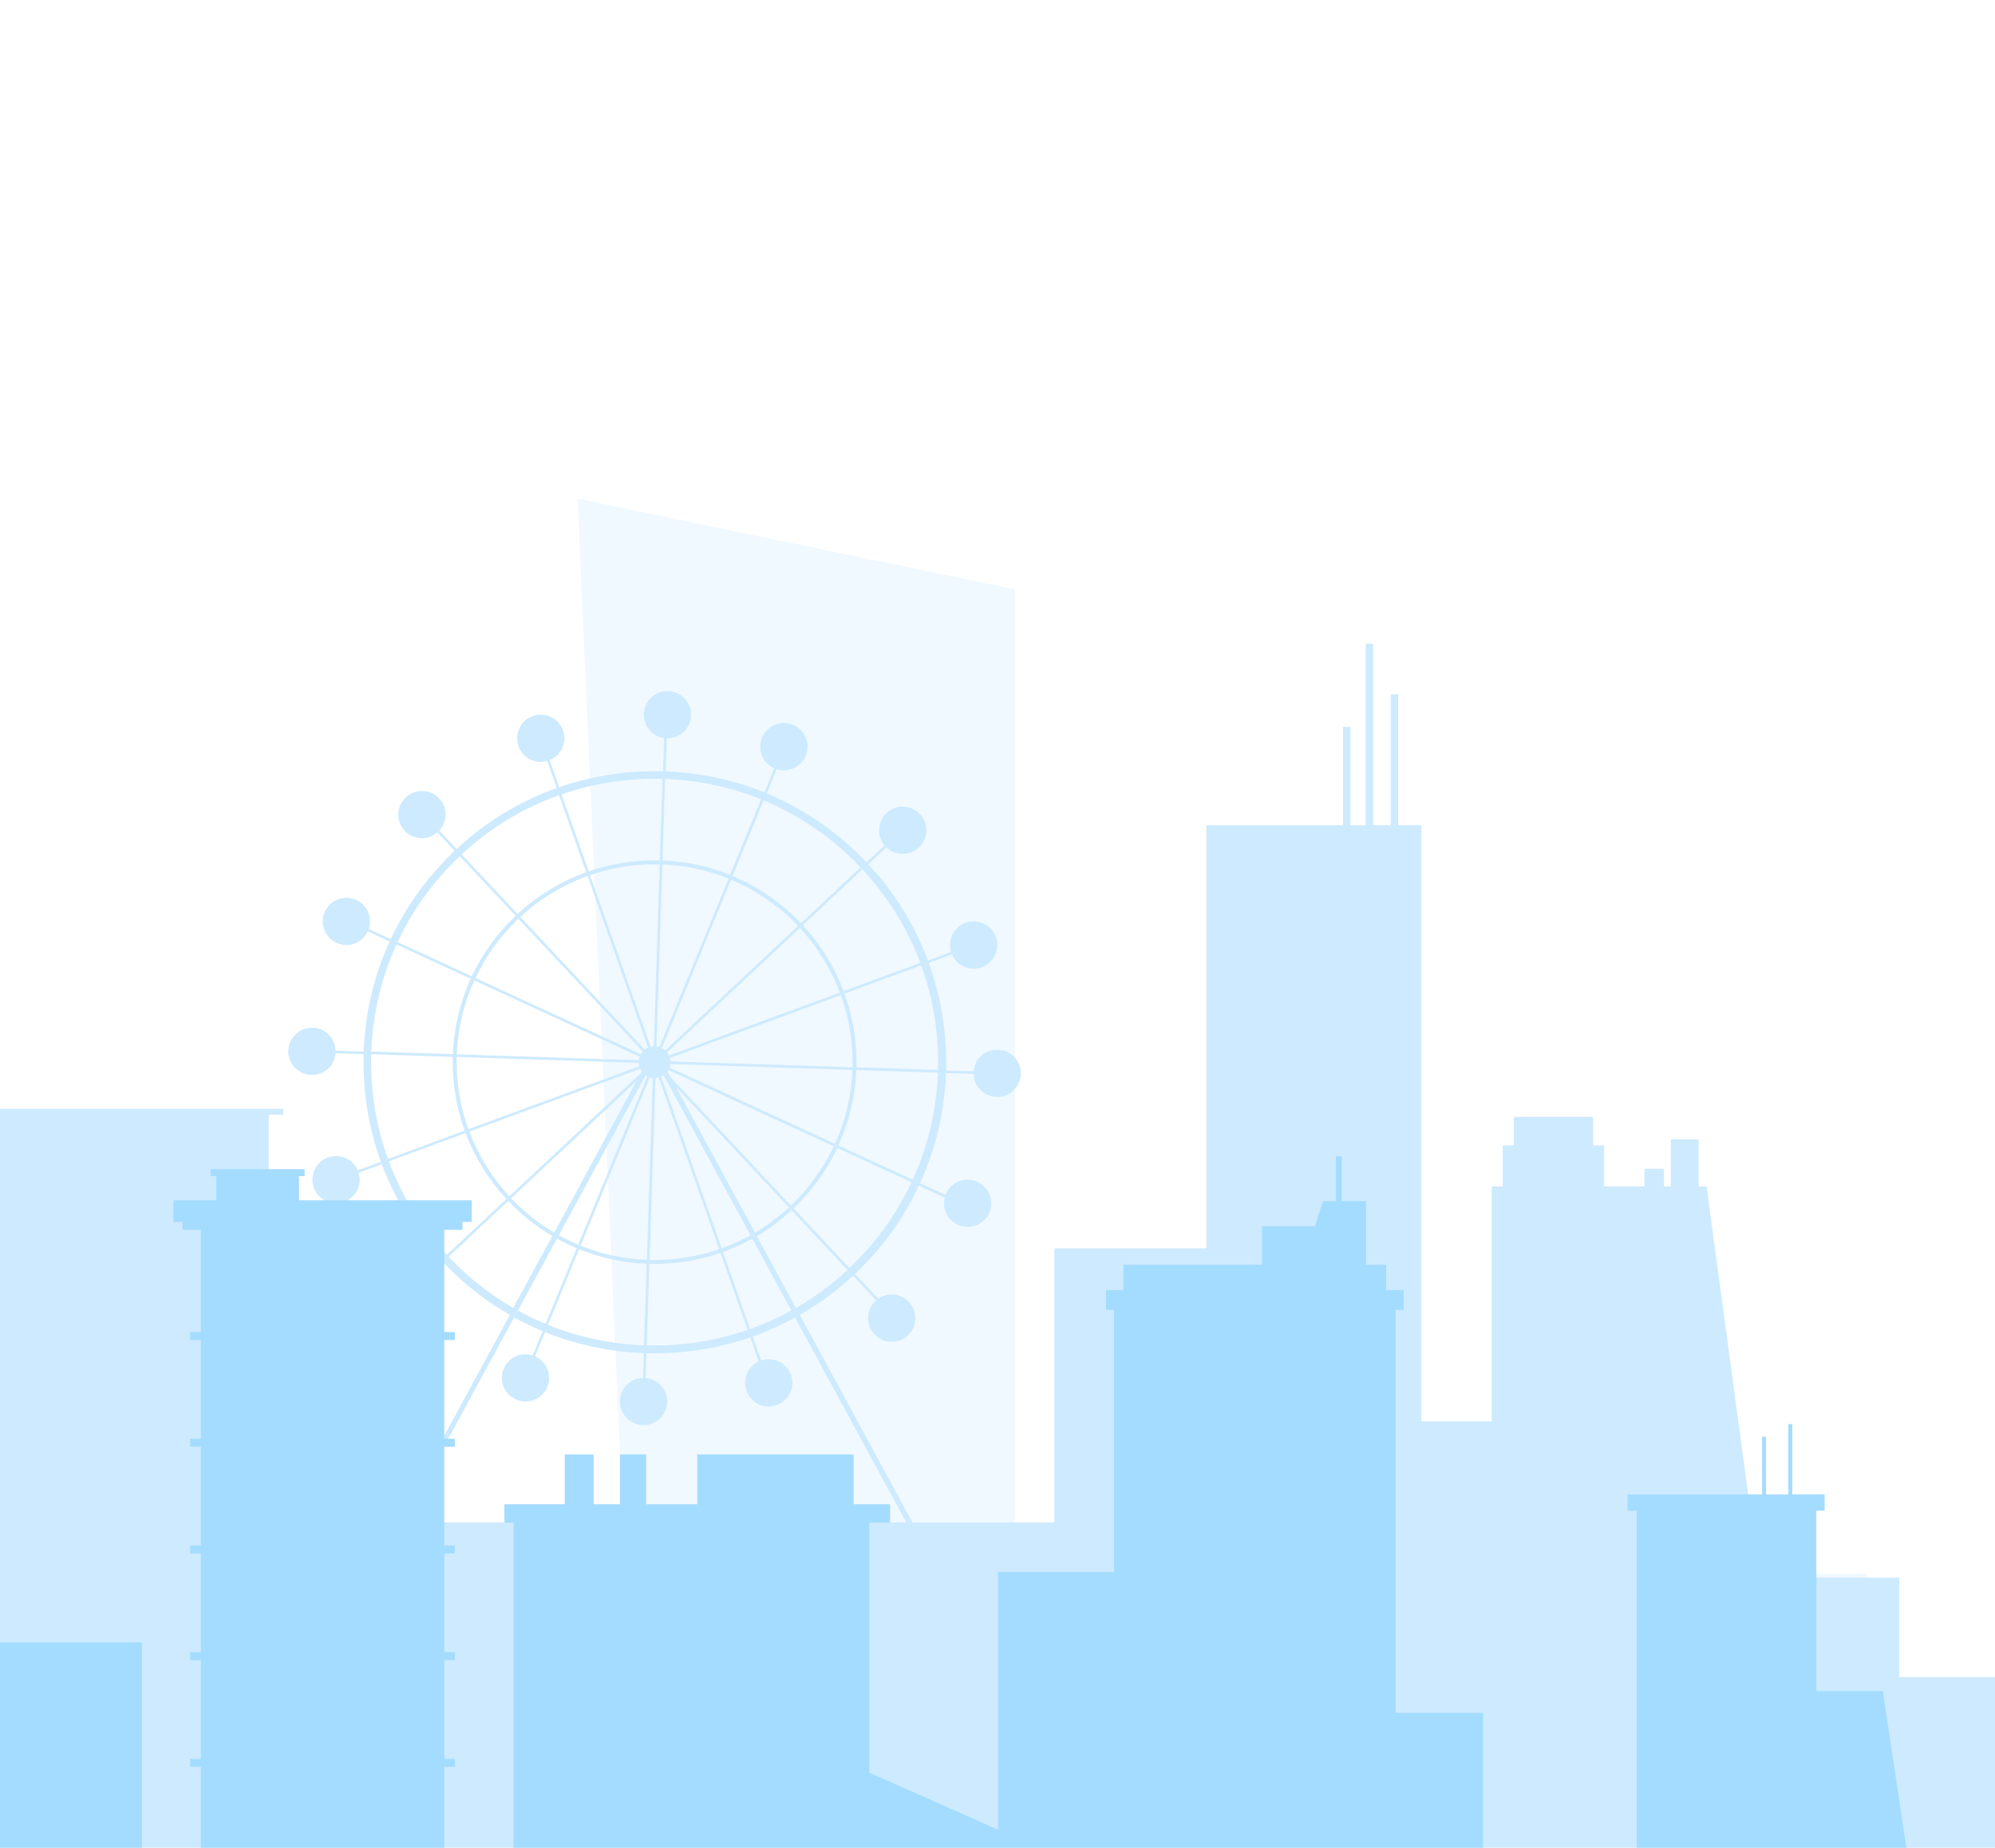 <svg width="1085" height="1005" viewBox="0 0 1085 1005" fill="none" xmlns="http://www.w3.org/2000/svg">
<g clip-path="url(#clip0_911_3268)">
<g opacity="0.3">
<path d="M551.913 856.004V320.559L314.091 271.231L340.149 856.004H-357.701V525.187H-370.552V327.22H-403.689V274.204H-415.558V196.421H-480.822V139.273H-486.622V196.421H-499.413V124.882H-505.214V196.421H-546.472V327.22H-567.8V525.187H-586.064V856.004H-771.622V415.648H-768.44V410.534H-791.255V379.937H-788.31V375.061H-809.281V357.459H-807.407V353.683H-816.42V337.091H-825.047H-826.386V277.743H-827.308H-828.498H-829.687V337.091H-833.733V303.998H-834.655H-835.845H-837.035V337.091H-847V353.683H-857.411V357.459H-854.139V375.061H-875.11V379.937H-872.165V410.534H-895.01V415.648H-891.798V856.004H-1510.7V916.066H1015.54V856.004H551.913Z" fill="#CDEAFF"/>
</g>
<path d="M1032.92 912.15V858.094H956.885L928.12 645.289H923.807V619.718H908.696V645.289H904.948V635.715H894.358V645.289H872.435V622.989H866.397V607.498H823.324V622.989H817.285V645.289H811.247V773.115H772.963V448.809H760.38V377.686H756.365V448.809H746.786V350.152H742.741V448.809H734.442V395.407H730.396V448.809H656.06V679.007H573.424V828.122H496.262L434.985 715.223C445.307 709.276 455.034 702.11 463.958 693.844L476.511 707.254C473.804 709.603 472.108 713.082 472.108 716.948C472.108 724.054 477.879 729.793 484.959 729.793C492.038 729.793 497.809 724.024 497.809 716.948C497.809 709.871 492.038 704.103 484.959 704.103C482.222 704.103 479.723 704.965 477.641 706.392L464.999 692.893C466.07 691.882 467.141 690.841 468.182 689.801C481.449 676.539 492.068 661.345 499.772 644.873L513.783 651.325C513.515 652.336 513.396 653.377 513.396 654.477C513.396 661.583 519.167 667.322 526.247 667.322C533.326 667.322 539.097 661.554 539.097 654.477C539.097 647.4 533.326 641.632 526.247 641.632C520.744 641.632 516.043 645.111 514.199 649.957L500.367 643.565C508.904 624.922 513.723 604.643 514.467 583.651L529.519 584.127C529.697 591.055 535.379 596.645 542.369 596.645C549.36 596.645 555.22 590.877 555.22 583.8C555.22 576.723 549.449 570.955 542.369 570.955C535.289 570.955 530.114 576.129 529.549 582.73L514.497 582.254C514.527 580.767 514.556 579.31 514.556 577.823C514.556 559.091 511.314 540.835 505.127 523.738L517.71 519.099C519.673 523.649 524.224 526.86 529.519 526.86C536.628 526.86 542.369 521.092 542.369 514.015C542.369 506.938 536.598 501.17 529.519 501.17C522.439 501.17 516.668 506.938 516.668 514.015C516.668 515.323 516.877 516.602 517.233 517.791L504.651 522.43C497.482 503.222 486.565 485.441 472.227 470.068L482.073 460.851C484.393 463.051 487.517 464.419 490.967 464.419C498.077 464.419 503.818 458.651 503.818 451.574C503.818 444.497 498.047 438.729 490.967 438.729C483.888 438.729 478.117 444.497 478.117 451.574C478.117 454.726 479.247 457.61 481.121 459.84L471.275 469.058C470.264 467.987 469.223 466.917 468.182 465.876C453.279 450.979 435.907 439.413 417.018 431.534L422.432 418.362C423.651 418.748 424.96 418.956 426.329 418.956C433.438 418.956 439.179 413.188 439.179 406.111C439.179 399.035 433.408 393.266 426.329 393.266C419.249 393.266 413.478 399.035 413.478 406.111C413.478 411.344 416.601 415.864 421.123 417.856L415.709 430.998C398.813 424.16 380.668 420.264 361.987 419.581L362.582 401.562C362.582 401.562 362.85 401.562 362.998 401.562C370.108 401.562 375.849 395.794 375.849 388.717C375.849 381.64 370.078 375.872 362.998 375.872C355.919 375.872 350.148 381.64 350.148 388.717C350.148 395.199 354.937 400.551 361.184 401.443L360.589 419.551C359.102 419.521 357.644 419.491 356.157 419.491C338.16 419.491 320.639 422.465 304.13 428.174L298.954 413.455C303.625 411.523 306.926 406.944 306.926 401.562C306.926 394.456 301.156 388.717 294.076 388.717C286.996 388.717 281.226 394.485 281.226 401.562C281.226 408.639 286.996 414.407 294.076 414.407C295.296 414.407 296.485 414.229 297.616 413.901L302.792 428.62C282.772 435.756 264.27 446.965 248.326 461.773L238.926 451.752C241.038 449.463 242.317 446.4 242.317 443.07C242.317 435.964 236.547 430.225 229.467 430.225C222.387 430.225 216.617 435.994 216.617 443.07C216.617 450.147 222.387 455.915 229.467 455.915C232.709 455.915 235.654 454.726 237.915 452.734L247.285 462.754C246.214 463.765 245.143 464.806 244.102 465.846C230.835 479.108 220.216 494.301 212.511 510.774L200.553 505.273C201 503.995 201.238 502.597 201.238 501.17C201.238 494.064 195.467 488.325 188.387 488.325C181.308 488.325 175.537 494.093 175.537 501.17C175.537 508.247 181.308 514.015 188.387 514.015C193.563 514.015 197.995 510.982 200.048 506.581L211.917 512.052C203.379 530.696 198.56 550.974 197.817 571.966L182.497 571.46C182.319 564.532 176.637 558.972 169.647 558.972C162.657 558.972 156.797 564.741 156.797 571.817C156.797 578.894 162.567 584.662 169.647 584.662C176.727 584.662 181.903 579.489 182.468 572.888L197.787 573.393C197.757 574.88 197.728 576.337 197.728 577.823C197.728 596.556 200.97 614.812 207.157 631.909L194.575 636.548C192.611 631.998 188.06 628.787 182.765 628.787C175.656 628.787 169.915 634.555 169.915 641.632C169.915 648.709 175.686 654.477 182.765 654.477C189.845 654.477 195.616 648.709 195.616 641.632C195.616 640.324 195.407 639.045 195.05 637.856L207.633 633.217C214.802 652.425 225.719 670.206 240.057 685.578L230.211 694.796C227.89 692.596 224.767 691.228 221.317 691.228C214.207 691.228 208.466 696.996 208.466 704.073C208.466 711.149 214.237 716.918 221.317 716.918C228.396 716.918 234.167 711.149 234.167 704.073C234.167 700.921 233.037 698.037 231.163 695.807L241.009 686.589C242.02 687.66 243.061 688.73 244.102 689.771C254.156 699.821 265.311 708.325 277.269 715.223L215.992 828.122H166.375V751.587H146.147V606.249H154V603.097H-19.867V606.249H-12.014V679.543H-29.059L-45.33 763.094V489.128H-52.469V389.906H-88.373V352.145H-107.589V320.419H-114.342V266.036H-116.097V320.419H-122.849V352.145H-142.065V389.906H-177.701V489.128H-185.108V669.255H-240.377V828.152H-423.734V520.943H-409.009V516.096H-423.734V507.444H-442.415V493.231H-595.162V507.444H-613.843V516.096H-628.567V520.943H-613.843V712.19H-638.83V676.302H-792.976V720.129H-826.589V801.718H-880.995V535.037H-899.141V516.899H-913.508V468.939H-916.542V516.899H-923.354V456.837H-926.388V516.899H-934.747V535.037H-939.239V801.718H-1051.86V645.319H-1046.56V634.734H-1081.34V606.011H-1097.97V634.734H-1113.08V606.011H-1128.19V634.734H-1157.61V606.011H-1247.62V634.734H-1268.65V645.319H-1256.69V704.251H-1289.95V837.22H-1335.61V801.718H-1386.42V879.145H-1447.87V912.179H-1538.54V1006.88H1113.89V912.179H1032.92V912.15ZM432.873 711.447L411.634 672.347C418.446 668.333 424.782 663.605 430.523 658.283L460.924 690.722C452.267 698.751 442.868 705.708 432.843 711.477L432.873 711.447ZM353.42 585.971C353.926 586.149 354.491 586.238 355.026 586.327L351.814 685.251C339.112 684.746 327.005 682.07 315.791 677.55L353.42 585.971ZM314.482 676.985C310.853 675.469 307.343 673.744 303.922 671.842L351.159 584.841C351.457 585.049 351.784 585.227 352.111 585.406L314.482 676.985ZM356.484 586.357C357.079 586.327 357.674 586.238 358.239 586.089L391.168 679.453C380.162 683.259 368.353 685.341 356.068 685.341C355.145 685.341 354.223 685.341 353.271 685.311L356.484 586.357ZM359.578 585.614C360.054 585.406 360.5 585.138 360.916 584.87L408.153 671.871C403.156 674.636 397.95 677.015 392.507 678.978L359.578 585.614ZM367.52 591.025L429.095 656.707C423.473 661.91 417.286 666.519 410.623 670.444L367.52 591.025ZM364.813 586.06L363.028 582.789C363.207 582.521 363.385 582.254 363.534 581.986L453.427 623.465C447.686 635.626 439.744 646.568 430.106 655.726L364.813 586.06ZM364.158 580.678C364.396 580.053 364.545 579.399 364.634 578.715L463.601 581.927C463.036 596.229 459.704 609.817 454.082 622.156L364.158 580.678ZM364.664 577.288C364.635 576.634 364.515 576.01 364.367 575.415L457.294 541.221C461.429 552.639 463.69 564.919 463.69 577.734C463.69 578.656 463.69 579.578 463.66 580.529L364.664 577.318V577.288ZM363.861 574.077C363.564 573.453 363.207 572.888 362.79 572.352L435.014 504.708C444.384 514.818 451.821 526.741 456.789 539.883L363.861 574.077ZM361.809 571.312C361.243 570.806 360.619 570.36 359.935 570.033L397.564 478.453C411.426 484.281 423.83 492.904 434.033 503.668L361.809 571.312ZM358.626 569.468C358.12 569.29 357.555 569.201 357.019 569.111L360.232 470.187C372.934 470.663 385.041 473.369 396.255 477.888L358.626 569.468ZM355.592 569.082C354.997 569.082 354.402 569.201 353.837 569.349L320.907 475.985C331.913 472.18 343.723 470.098 356.008 470.098C356.93 470.098 357.852 470.098 358.804 470.128L355.592 569.082ZM352.498 569.825C351.843 570.122 351.219 570.509 350.654 570.925L282.981 498.732C293.451 489.039 305.885 481.397 319.569 476.461L352.498 569.825ZM349.613 571.906C349.196 572.382 348.81 572.888 348.512 573.453L258.618 531.974C264.359 519.813 272.302 508.871 281.94 499.713L349.613 571.906ZM347.887 574.731C347.649 575.356 347.501 576.01 347.411 576.694L248.445 573.482C249.01 559.18 252.342 545.592 257.964 533.253L347.887 574.731ZM347.382 578.121C347.411 578.775 347.53 579.399 347.679 579.994L254.751 614.188C250.617 602.77 248.356 590.49 248.356 577.675C248.356 576.753 248.356 575.831 248.386 574.88L347.382 578.091V578.121ZM348.185 581.332C348.423 581.838 348.69 582.313 349.018 582.73L348.423 583.8L277.031 650.671C267.661 640.562 260.225 628.638 255.257 615.496L348.185 581.302V581.332ZM346.251 587.814L301.423 670.414C292.767 665.3 284.884 659.026 277.983 651.771L346.251 587.844V587.814ZM302.881 673.715C306.361 675.647 309.961 677.402 313.649 678.948L296.753 720.07C291.607 717.929 286.58 715.491 281.672 712.815L302.881 673.715ZM314.958 679.483C326.381 684.092 338.785 686.857 351.725 687.363L350.267 731.725C332.092 731.071 314.482 727.265 298.032 720.605L314.928 679.483H314.958ZM353.152 687.422C354.104 687.422 355.056 687.452 356.008 687.452C368.561 687.452 380.608 685.341 391.823 681.445L406.607 723.37C390.544 728.93 373.499 731.814 356.008 731.814C354.58 731.814 353.152 731.814 351.725 731.755L353.182 687.392L353.152 687.422ZM393.191 680.97C398.724 678.978 404.048 676.539 409.165 673.715L430.374 712.815C423.175 716.769 415.709 720.159 407.975 722.894L393.191 680.97ZM465.058 686.679C464.047 687.69 463.006 688.701 461.965 689.682L431.564 657.272C441.41 647.936 449.531 636.785 455.391 624.357L495.786 643C488.29 659.026 477.939 673.804 465.058 686.708V686.679ZM496.381 641.691L455.986 623.048C461.727 610.441 465.147 596.585 465.713 581.986L510.094 583.413C509.351 603.84 504.651 623.554 496.381 641.691ZM510.213 577.705C510.213 579.132 510.213 580.559 510.154 581.986L465.772 580.559C465.772 579.607 465.802 578.656 465.802 577.705C465.802 564.622 463.512 552.104 459.288 540.448L501.022 525.076C507.06 541.727 510.184 559.448 510.184 577.675L510.213 577.705ZM469.014 472.834C482.936 487.79 493.555 505.065 500.546 523.738L458.812 539.11C453.755 525.7 446.14 513.539 436.591 503.222L469.044 472.834H469.014ZM465.029 468.701C466.04 469.712 467.051 470.752 468.033 471.793L435.609 502.181C425.198 491.209 412.526 482.408 398.397 476.461L415.292 435.339C433.676 442.981 450.542 454.25 465.058 468.73L465.029 468.701ZM361.719 423.654C379.894 424.308 397.504 428.114 413.954 434.745L397.058 475.867C385.635 471.258 373.231 468.493 360.291 467.987L361.749 423.624L361.719 423.654ZM356.008 423.565C357.436 423.565 358.864 423.565 360.291 423.624L358.864 467.987C357.912 467.987 356.96 467.957 356.008 467.957C343.455 467.957 331.408 470.068 320.193 473.964L305.409 432.039C321.472 426.479 338.517 423.595 356.008 423.595V423.565ZM304.041 432.485L318.825 474.41C304.844 479.464 292.172 487.255 281.493 497.156L251.093 464.716C266.591 450.296 284.587 439.413 304.041 432.485ZM246.958 468.701C247.969 467.69 249.01 466.679 250.051 465.698L280.452 498.107C270.606 507.444 262.485 518.594 256.625 531.023L216.23 512.38C223.726 496.353 234.078 481.575 246.958 468.671V468.701ZM215.635 513.688L256.03 532.331C250.289 544.938 246.869 558.794 246.303 573.393L201.922 571.966C202.665 551.569 207.365 531.825 215.635 513.688ZM201.803 577.675C201.803 576.248 201.803 574.82 201.862 573.393L246.244 574.85C246.244 575.802 246.214 576.753 246.214 577.705C246.214 590.787 248.505 603.305 252.729 614.961L210.994 630.333C204.956 613.682 201.833 595.961 201.833 577.734L201.803 577.675ZM243.002 682.546C229.08 667.59 218.461 650.314 211.47 631.642L253.205 616.269C258.261 629.679 265.877 641.84 275.425 652.158L242.972 682.546H243.002ZM246.988 686.679C245.976 685.668 244.965 684.627 243.983 683.586L276.407 653.198C283.457 660.602 291.518 667.054 300.382 672.258L279.143 711.358C267.513 704.668 256.685 696.372 246.958 686.649L246.988 686.679ZM279.619 716.561C284.646 719.326 289.822 721.824 295.117 724.024L289.703 737.196C288.484 736.81 287.175 736.602 285.807 736.602C278.697 736.602 272.956 742.37 272.956 749.447C272.956 756.523 278.727 762.291 285.807 762.291C292.886 762.291 298.657 756.523 298.657 749.447C298.657 744.213 295.534 739.694 291.012 737.702L296.426 724.559C313.322 731.398 331.467 735.293 350.148 735.977L349.702 749.447C342.741 749.595 337.149 755.304 337.149 762.291C337.149 769.279 342.92 775.136 349.999 775.136C357.079 775.136 362.85 769.368 362.85 762.291C362.85 755.572 357.704 750.071 351.13 749.476L351.576 736.007C353.063 736.037 354.521 736.066 356.008 736.066C374.005 736.066 391.525 733.093 408.034 727.384L412.645 740.497C408.273 742.548 405.238 746.979 405.238 752.152C405.238 759.259 411.009 764.997 418.089 764.997C425.168 764.997 430.939 759.229 430.939 752.152C430.939 745.076 425.168 739.307 418.089 739.307C416.631 739.307 415.263 739.545 413.954 739.991L409.343 726.938C417.286 724.113 424.96 720.635 432.367 716.561L492.901 828.062H219.086L279.589 716.561H279.619Z" fill="#CDEAFF"/>
<path d="M1041.71 1038.09L1024.03 919.828H987.836V821.675H992.333V812.798H974.768V774.565H972.604V812.798H960.463V781.475H958.327V812.798H885.145V821.675H890.147V1020.82H806.595V931.626H759.015V712.426H763.371V701.666H753.872V687.901H742.94V682.704V666.973V653.32H729.731V628.909H728.157H726.555V653.32H719.445L715.145 666.973H686.367V687.901H610.993V701.666H601.493V712.426H605.849V855.048H542.784V995.17L472.806 964.185V828.164H484.104V818.163H464.234V791.055H379.192V818.163H351.426V791.055H337.121V818.163H322.844V791.055H307.134V818.163H274.309V828.164H279.283V1016.69H247.385V1014.72H241.624V960.982H247.385V956.684H241.624V902.945H247.385V898.646H241.624V844.907H247.385V840.609H241.624V786.897H247.385V782.571H241.624V728.859H247.385V724.533H241.624V668.939H251.517V664.613H256.547V652.843H162.596V639.724H165.66V635.932H114.511V639.724H117.574V652.843H94.304V664.613H99.335V668.939H109.227V724.533H103.438V728.859H109.227V782.571H103.438V786.897H109.227V840.609H103.438V844.907H109.227V898.646H103.438V902.945H109.227V956.684H103.438V960.982H109.227V1014.72H103.438V1019.02H109.227V1062.93H77.161V893.281H-51.864V1016.69H-72.801V632.252H-88.314V642.14L-116.896 649.135V642.702H-132.409V652.927L-160.991 659.894V652.534H-176.504V663.686L-205.086 670.681V664.613H-220.599V674.474L-249.18 681.468V676.243H-264.666V1053.77H-286.474V852.492H-367.245V976.264H-450.01V870.723H-460.212V836.058H-454.17V832.574H-480.953V821.675H-483.819V832.574H-492.391V776.615H-494.527V832.574H-505.684V836.058H-499.108V870.723H-553.741V951.234H-606.942L-634.736 1053.77H-690.466V718.971H-764.267V707.004H-760.079V702.79H-815.95V707.004H-811.566V718.971V738.27V967.556H-846.358V880.921H-833.992V873.083H-921.564V820.748H-938.257V809.989H-975.551V820.748H-1005.88V1007.61H-1105.39V869.01H-1189.2V978.483H-1261.93V1048.54H-1314.37V960.477H-1383.31V1035.57H-1445.76V1088.69H-1383.31H-1362.23H-1327.75H-1314.37H-1261.93H-1189.2H-1164.77H-1151.68H-1105.39H-1005.88H-975.551H-938.257H-921.564H-856.223H-846.358H-811.566H-753.222H-724.472H-690.466H-553.741H-522.181H-468.896H-450.01H-365.811H-343.188H-264.666H-256.937H-249.18H-220.599H-205.086H-176.504H-163.548H-160.991H-132.409H-116.896H-92.305H-88.314H-80.558H-72.801H-51.864H54.79H70.022H77.161H109.227H165.66H217.343H241.624H279.283H372.841H471.766H472.806H542.784H581.905H605.849H620.969H738.05H759.015H784.084H806.595H890.147H952.285H964.988H987.836H1126.87V1038.09H1041.71Z" fill="#A4DCFF"/>
</g>
<defs>
<clipPath id="clip0_911_3268">
<rect width="1085" height="1005" fill="white"/>
</clipPath>
</defs>
</svg>
